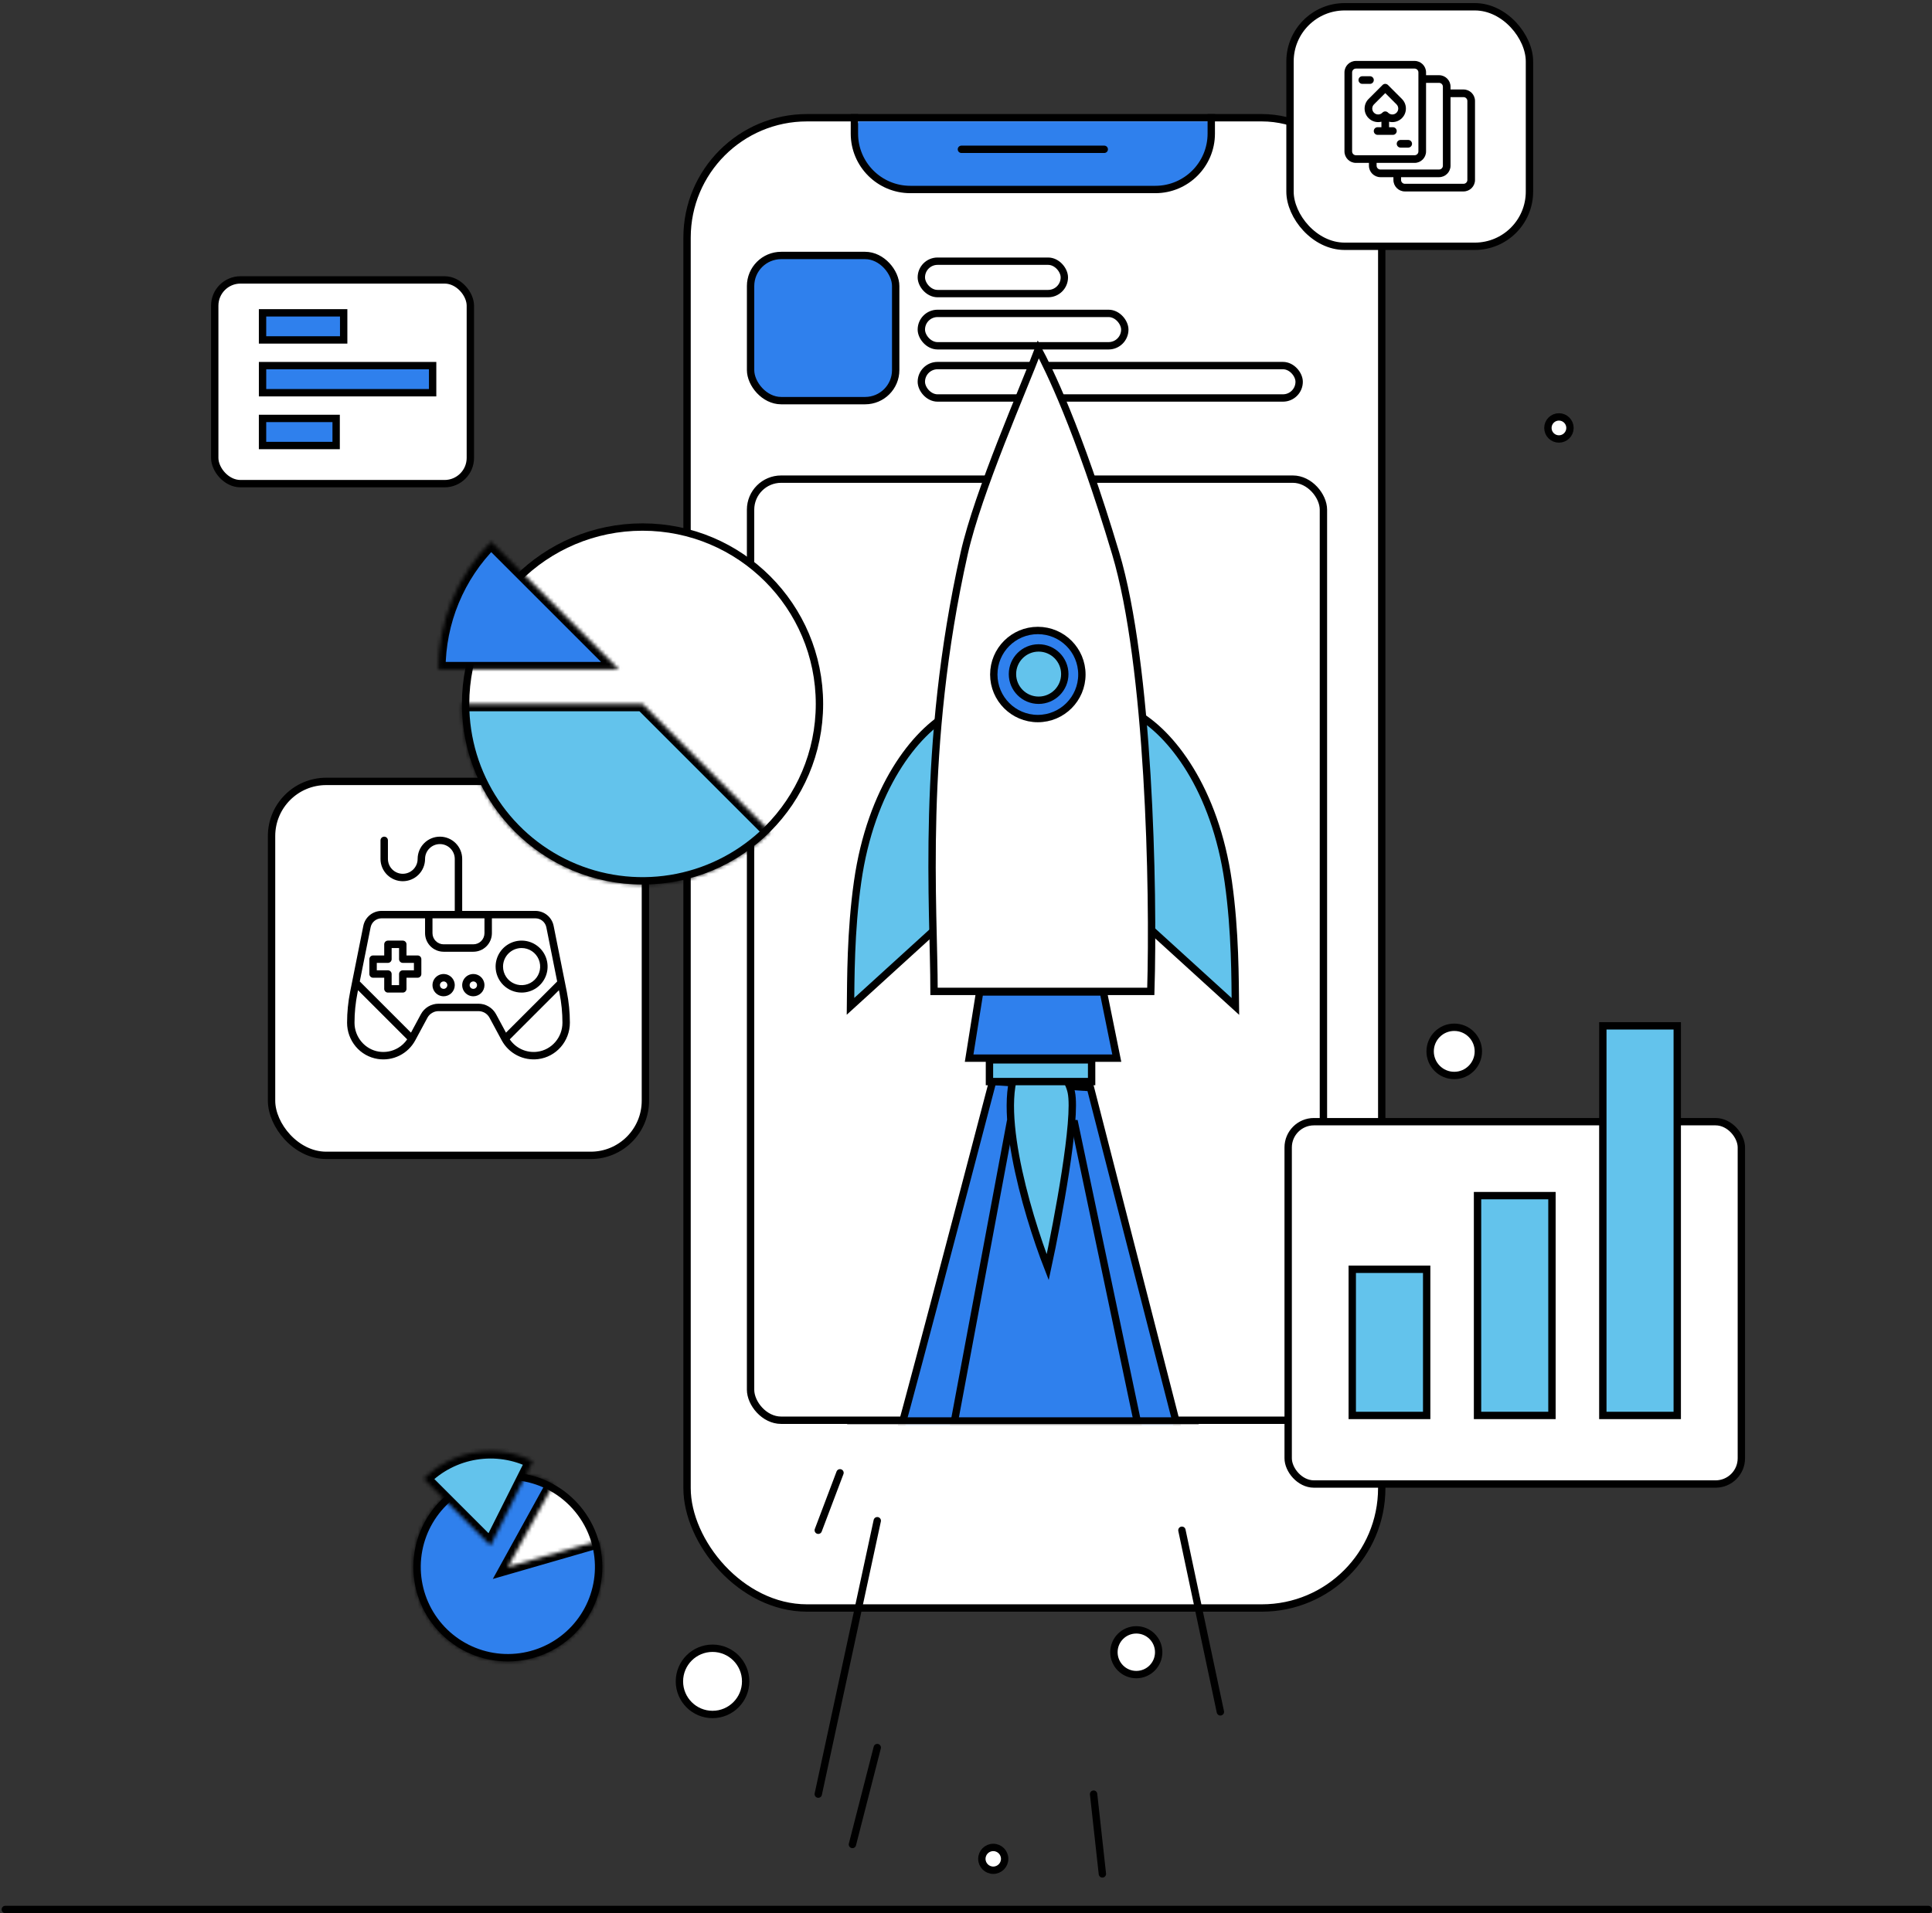 <svg width="525" height="520" viewBox="0 0 525 520" fill="none" xmlns="http://www.w3.org/2000/svg">
<rect x="0" y="0" width="525" height="520" fill="#333333" stroke="none"/>
<path d="M1.438 519H523.998" stroke="black" stroke-width="2" stroke-linecap="round"/>
<rect x="73.793" y="212.389" width="101.588" height="101.642" rx="14.85" fill="white" stroke="black" stroke-width="2"/>
<path d="M154.023 269.553L150.441 251.642C150.21 250.5 149.591 249.472 148.69 248.733C147.789 247.994 146.659 247.589 145.494 247.587H125.596V233.461C125.596 231.855 124.958 230.315 123.822 229.18C122.687 228.045 121.147 227.407 119.542 227.407C117.936 227.407 116.396 228.045 115.261 229.18C114.125 230.315 113.487 231.855 113.487 233.461C113.487 234.531 113.062 235.558 112.305 236.315C111.548 237.072 110.522 237.497 109.451 237.497C108.381 237.497 107.354 237.072 106.598 236.315C105.841 235.558 105.415 234.531 105.415 233.461V228.416C105.415 228.148 105.309 227.891 105.12 227.702C104.931 227.513 104.674 227.407 104.406 227.407C104.139 227.407 103.882 227.513 103.693 227.702C103.504 227.891 103.397 228.148 103.397 228.416V233.461C103.397 235.066 104.035 236.606 105.171 237.742C106.306 238.877 107.846 239.515 109.451 239.515C111.057 239.515 112.597 238.877 113.732 237.742C114.868 236.606 115.505 235.066 115.505 233.461C115.505 232.39 115.931 231.364 116.688 230.607C117.445 229.85 118.471 229.425 119.542 229.425C120.612 229.425 121.638 229.85 122.395 230.607C123.152 231.364 123.578 232.39 123.578 233.461V247.587H103.679C102.514 247.589 101.385 247.994 100.483 248.733C99.582 249.472 98.963 250.5 98.732 251.642L95.15 269.553C94.596 272.325 94.317 275.145 94.316 277.971V277.992C94.317 280.356 95.15 282.643 96.669 284.453C98.187 286.266 100.312 287.466 102.647 287.83C104.662 288.145 106.725 287.826 108.551 286.919C110.378 286.012 111.877 284.56 112.844 282.765L116.147 276.63C116.44 276.085 116.875 275.63 117.406 275.313C117.937 274.996 118.544 274.829 119.162 274.83H130.011C130.629 274.829 131.236 274.996 131.767 275.313C132.298 275.63 132.733 276.086 133.026 276.63L136.329 282.765C137.275 284.515 138.728 285.939 140.497 286.85C142.266 287.76 144.269 288.116 146.244 287.869C151.154 287.254 154.857 283.004 154.857 277.985V277.971C154.856 275.145 154.577 272.325 154.023 269.553ZM117.523 249.605H131.65V253.641C131.649 254.443 131.329 255.213 130.762 255.78C130.194 256.348 129.425 256.667 128.623 256.668H120.551C119.748 256.667 118.979 256.348 118.411 255.78C117.844 255.213 117.524 254.443 117.523 253.641V249.605ZM108.188 284.82C106.614 285.756 104.765 286.115 102.956 285.836C99.181 285.254 96.334 281.882 96.334 277.992V277.971C96.335 275.278 96.601 272.591 97.129 269.95L97.291 269.141L110.648 282.498C110.007 283.442 109.167 284.235 108.188 284.82ZM134.803 275.673C134.337 274.808 133.646 274.085 132.802 273.581C131.959 273.077 130.994 272.811 130.011 272.812H119.162C118.179 272.811 117.215 273.077 116.371 273.581C115.527 274.085 114.836 274.808 114.371 275.673L111.678 280.675L97.767 266.763L100.711 252.038C100.85 251.353 101.221 250.736 101.762 250.293C102.302 249.849 102.98 249.606 103.679 249.605H115.505V253.641C115.507 254.978 116.039 256.261 116.985 257.207C117.931 258.152 119.213 258.684 120.551 258.686H128.623C129.96 258.684 131.242 258.152 132.188 257.207C133.134 256.261 133.666 254.978 133.668 253.641V249.605H145.494C146.193 249.606 146.871 249.849 147.411 250.293C147.952 250.736 148.323 251.353 148.462 252.038L151.407 266.763L137.495 280.674L134.803 275.673ZM152.839 277.985C152.839 281.989 149.895 285.378 145.992 285.867C144.558 286.049 143.101 285.831 141.783 285.237C140.465 284.642 139.337 283.694 138.525 282.498L151.883 269.14L152.044 269.949C152.572 272.59 152.838 275.277 152.839 277.97V277.985Z" fill="black"/>
<path d="M113.488 259.696H110.461V256.669C110.461 256.401 110.355 256.144 110.166 255.955C109.977 255.766 109.72 255.66 109.452 255.66H105.416C105.149 255.66 104.892 255.766 104.703 255.955C104.513 256.144 104.407 256.401 104.407 256.669V259.696H101.38C101.113 259.696 100.856 259.802 100.667 259.991C100.477 260.181 100.371 260.437 100.371 260.705V264.741C100.371 265.008 100.477 265.265 100.667 265.454C100.856 265.644 101.113 265.75 101.38 265.75H104.407V268.777C104.407 269.045 104.513 269.301 104.703 269.49C104.892 269.68 105.149 269.786 105.416 269.786H109.452C109.72 269.786 109.977 269.68 110.166 269.49C110.355 269.301 110.461 269.045 110.461 268.777V265.75H113.488C113.756 265.75 114.013 265.644 114.202 265.454C114.391 265.265 114.497 265.008 114.497 264.741V260.705C114.497 260.437 114.391 260.181 114.202 259.991C114.013 259.802 113.756 259.696 113.488 259.696ZM112.479 263.732H109.452C109.185 263.732 108.928 263.838 108.739 264.027C108.55 264.217 108.443 264.473 108.443 264.741V267.768H106.425V264.741C106.425 264.473 106.319 264.217 106.13 264.027C105.94 263.838 105.684 263.732 105.416 263.732H102.389V261.714H105.416C105.684 261.714 105.94 261.607 106.13 261.418C106.319 261.229 106.425 260.972 106.425 260.705V257.678H108.443V260.705C108.443 260.972 108.55 261.229 108.739 261.418C108.928 261.607 109.185 261.714 109.452 261.714H112.479V263.732Z" fill="black"/>
<path d="M141.739 269.786C143.136 269.786 144.501 269.372 145.663 268.596C146.825 267.819 147.73 266.716 148.264 265.426C148.799 264.135 148.939 262.715 148.666 261.345C148.394 259.975 147.721 258.716 146.733 257.728C145.746 256.741 144.487 256.068 143.117 255.795C141.747 255.523 140.327 255.663 139.036 256.197C137.745 256.732 136.642 257.637 135.866 258.799C135.09 259.96 134.676 261.326 134.676 262.723C134.678 264.595 135.423 266.391 136.747 267.715C138.071 269.039 139.866 269.784 141.739 269.786ZM141.739 257.678C142.737 257.678 143.712 257.974 144.542 258.528C145.371 259.082 146.018 259.87 146.4 260.792C146.782 261.714 146.882 262.728 146.687 263.707C146.492 264.686 146.012 265.585 145.306 266.29C144.601 266.996 143.702 267.476 142.723 267.671C141.745 267.866 140.73 267.766 139.808 267.384C138.886 267.002 138.098 266.355 137.544 265.526C136.99 264.696 136.694 263.721 136.694 262.723C136.695 261.385 137.227 260.103 138.173 259.157C139.119 258.211 140.401 257.679 141.739 257.678Z" fill="black"/>
<path d="M120.55 270.794C119.952 270.794 119.367 270.617 118.869 270.284C118.371 269.952 117.983 269.479 117.754 268.926C117.525 268.373 117.465 267.764 117.582 267.177C117.698 266.59 117.987 266.05 118.41 265.627C118.833 265.204 119.373 264.915 119.96 264.798C120.547 264.682 121.156 264.742 121.709 264.971C122.262 265.2 122.735 265.588 123.067 266.086C123.4 266.583 123.578 267.169 123.578 267.767C123.577 268.57 123.257 269.339 122.69 269.907C122.122 270.474 121.353 270.793 120.55 270.794ZM120.55 266.758C120.351 266.758 120.156 266.817 119.99 266.928C119.824 267.039 119.695 267.197 119.618 267.381C119.542 267.566 119.522 267.768 119.561 267.964C119.6 268.16 119.696 268.34 119.837 268.481C119.978 268.622 120.158 268.718 120.354 268.757C120.549 268.796 120.752 268.776 120.937 268.7C121.121 268.623 121.279 268.494 121.389 268.328C121.5 268.162 121.56 267.967 121.56 267.767C121.559 267.5 121.453 267.243 121.264 267.054C121.074 266.865 120.818 266.759 120.55 266.758Z" fill="black"/>
<path d="M128.621 270.794C128.022 270.794 127.437 270.617 126.939 270.284C126.441 269.952 126.053 269.479 125.824 268.926C125.595 268.373 125.535 267.764 125.652 267.177C125.769 266.59 126.057 266.05 126.48 265.627C126.904 265.204 127.443 264.915 128.03 264.798C128.617 264.682 129.226 264.742 129.779 264.971C130.332 265.2 130.805 265.588 131.138 266.086C131.47 266.583 131.648 267.169 131.648 267.767C131.647 268.57 131.328 269.339 130.76 269.907C130.193 270.474 129.423 270.793 128.621 270.794ZM128.621 266.758C128.421 266.758 128.226 266.817 128.06 266.928C127.894 267.039 127.765 267.197 127.689 267.381C127.612 267.566 127.592 267.768 127.631 267.964C127.67 268.16 127.766 268.34 127.907 268.481C128.048 268.622 128.228 268.718 128.424 268.757C128.62 268.796 128.823 268.776 129.007 268.7C129.191 268.623 129.349 268.494 129.46 268.328C129.571 268.162 129.63 267.967 129.63 267.767C129.63 267.5 129.523 267.243 129.334 267.054C129.145 266.865 128.888 266.759 128.621 266.758Z" fill="black"/>
<rect x="186.699" y="32" width="188.775" height="405.058" rx="32.586" fill="white" stroke="black" stroke-width="2"/>
<path d="M247.674 51.49L239.37 48.917L235.492 45.965L233.313 40.96L232.164 36.262L233.313 33.003H328.863L327.691 42.145L322.61 48.917L315.388 51.632L272.394 51.49H247.674Z" fill="#2F80ED"/>
<rect x="203.961" y="69.439" width="39.434" height="39.455" rx="8.306" fill="#2F80ED" stroke="black" stroke-width="2"/>
<rect x="203.957" y="130.233" width="155.669" height="255.794" rx="8.306" fill="white" stroke="black" stroke-width="2"/>
<rect x="250.363" y="70.993" width="38.861" height="8.807" rx="4.403" stroke="black" stroke-width="2"/>
<rect x="250.363" y="85.18" width="55.289" height="8.807" rx="4.403" stroke="black" stroke-width="2"/>
<rect x="250.363" y="99.367" width="102.669" height="8.807" rx="4.403" stroke="black" stroke-width="2"/>
<path d="M232.176 31V36.311C232.176 44.702 238.978 51.505 247.369 51.505H313.955C322.346 51.505 329.148 44.702 329.148 36.311V31" stroke="black" stroke-width="2"/>
<path d="M261.254 40.583H300.07" stroke="black" stroke-width="2" stroke-linecap="round" stroke-linejoin="round"/>
<mask id="mask0" mask-type="alpha" maskUnits="userSpaceOnUse" x="189" y="51" width="174" height="337">
<rect x="190.078" y="52.504" width="171.453" height="333.522" rx="8.306" fill="white" stroke="black" stroke-width="2"/>
</mask>
<g mask="url(#mask0)">
<path d="M269.739 293.947C261.346 326.044 244.227 391.179 242.898 394.941L321.204 392.728L296.302 295.608L269.739 293.947Z" fill="#2F80ED" stroke="black" stroke-width="2"/>
<path d="M259.223 387.026L274.476 305.423H292.019L309.18 387.026H259.223Z" stroke="black" stroke-width="2"/>
<path d="M230.211 386.228H325.72" stroke="black" stroke-width="2"/>
<path d="M284.702 344.443C278.915 329.599 269.456 297.496 277.91 287.834C281.683 287.834 289.608 289.646 291.118 296.892C292.627 304.139 287.47 331.612 284.702 344.443Z" fill="#63C3EC" stroke="black" stroke-width="2"/>
<path d="M263.352 287.605L266.217 269.626H299.828L303.475 287.605H263.352Z" fill="#2F80ED" stroke="black" stroke-width="2"/>
<path d="M233.044 239.663C236.64 214.358 248.677 199.019 258.317 193.808L255.711 251.128L231.117 273.52C231.204 266.399 231.117 253.228 233.044 239.663Z" fill="#63C3EC" stroke="black" stroke-width="2"/>
<path d="M333.776 239.694C330.18 214.388 318.143 199.05 308.503 193.839L311.109 251.159L335.703 273.551C335.616 266.43 335.703 253.258 333.776 239.694Z" fill="#63C3EC" stroke="black" stroke-width="2"/>
<path d="M312.717 269.462H253.815C253.819 246.806 250.132 203.286 262.012 150.384C265.791 133.553 278.224 105.491 282.151 94.985C284.804 99.973 292.942 116.177 303.165 150.384C312.231 180.721 313.566 241.444 312.717 269.462Z" fill="white" stroke="black" stroke-width="2"/>
<circle cx="282.021" cy="183.336" r="11.97" fill="#2F80ED" stroke="black" stroke-width="2"/>
<circle cx="282.235" cy="183.22" r="7.11" fill="#63C3EC" stroke="black" stroke-width="2"/>
<rect x="268.875" y="288.071" width="27.762" height="5.904" fill="#63C3EC" stroke="black" stroke-width="2"/>
</g>
<circle r="9" transform="matrix(-1 0 0 1 193.625 457)" fill="white" stroke="black" stroke-width="2"/>
<circle r="6.551" transform="matrix(-1 0 0 1 395.175 285.766)" fill="white" stroke="black" stroke-width="2"/>
<circle r="3" transform="matrix(-1 0 0 1 423.625 116.317)" fill="white" stroke="black" stroke-width="2"/>
<circle r="6.08" transform="matrix(-1 0 0 1 308.779 449.08)" fill="white" stroke="black" stroke-width="2"/>
<circle r="3.098" transform="matrix(-1 0 0 1 269.906 505.237)" fill="white" stroke="black" stroke-width="2"/>
<circle cx="174.599" cy="191.332" r="48.08" transform="rotate(-180 174.599 191.332)" fill="white" stroke="black" stroke-width="2"/>
<mask id="path-35-inside-1" fill="white">
<path d="M125.519 191.332C125.519 201.039 128.397 210.529 133.79 218.6C139.183 226.671 146.849 232.962 155.817 236.677C164.785 240.391 174.654 241.363 184.174 239.47C193.695 237.576 202.44 232.901 209.304 226.037L174.599 191.332H125.519Z"/>
</mask>
<path d="M125.519 191.332C125.519 201.039 128.397 210.529 133.79 218.6C139.183 226.671 146.849 232.962 155.817 236.677C164.785 240.391 174.654 241.363 184.174 239.47C193.695 237.576 202.44 232.901 209.304 226.037L174.599 191.332H125.519Z" fill="#63C3EC" stroke="black" stroke-width="4" mask="url(#path-35-inside-1)"/>
<mask id="path-36-inside-2" fill="white">
<path d="M119.081 181.92C119.081 175.474 120.351 169.092 122.817 163.137C125.284 157.183 128.899 151.772 133.457 147.214L168.162 181.92H119.081Z"/>
</mask>
<path d="M119.081 181.92C119.081 175.474 120.351 169.092 122.817 163.137C125.284 157.183 128.899 151.772 133.457 147.214L168.162 181.92H119.081Z" fill="#2F80ED" stroke="black" stroke-width="4" mask="url(#path-36-inside-2)"/>
<circle cx="138.001" cy="425.903" r="24.667" transform="rotate(-180 138.001 425.903)" fill="white" stroke="black" stroke-width="2"/>
<mask id="path-38-inside-3" fill="white">
<path d="M150.401 403.43C145.202 400.561 139.169 399.584 133.33 400.665C127.491 401.745 122.207 404.817 118.379 409.357C114.551 413.897 112.416 419.623 112.337 425.561C112.258 431.498 114.24 437.28 117.945 441.92C121.651 446.56 126.851 449.771 132.659 451.007C138.467 452.243 144.524 451.427 149.798 448.698C155.072 445.969 159.236 441.495 161.581 436.04C163.927 430.584 164.308 424.485 162.66 418.78L138.001 425.903L150.401 403.43Z"/>
</mask>
<path d="M150.401 403.43C145.202 400.561 139.169 399.584 133.33 400.665C127.491 401.745 122.207 404.817 118.379 409.357C114.551 413.897 112.416 419.623 112.337 425.561C112.258 431.498 114.24 437.28 117.945 441.92C121.651 446.56 126.851 449.771 132.659 451.007C138.467 452.243 144.524 451.427 149.798 448.698C155.072 445.969 159.236 441.495 161.581 436.04C163.927 430.584 164.308 424.485 162.66 418.78L138.001 425.903L150.401 403.43Z" fill="#2F80ED" stroke="black" stroke-width="4" mask="url(#path-38-inside-3)"/>
<mask id="path-39-inside-4" fill="white">
<path d="M115.141 401.948C118.955 398.134 123.873 395.619 129.197 394.759C134.522 393.899 139.981 394.738 144.802 397.156L133.29 420.097L115.141 401.948Z"/>
</mask>
<path d="M115.141 401.948C118.955 398.134 123.873 395.619 129.197 394.759C134.522 393.899 139.981 394.738 144.802 397.156L133.29 420.097L115.141 401.948Z" fill="#63C3EC" stroke="black" stroke-width="4" mask="url(#path-39-inside-4)"/>
<rect x="350.047" y="304.877" width="123.149" height="98.485" rx="7" fill="white" stroke="black" stroke-width="2"/>
<rect x="58.352" y="76.081" width="69.461" height="55.378" rx="7" fill="white" stroke="black" stroke-width="2"/>
<rect x="367.461" y="344.996" width="20.223" height="39.727" fill="#63C3EC" stroke="black" stroke-width="2"/>
<rect x="401.504" y="324.975" width="20.223" height="59.745" fill="#63C3EC" stroke="black" stroke-width="2"/>
<rect x="435.551" y="278.828" width="20.223" height="105.895" fill="#63C3EC" stroke="black" stroke-width="2"/>
<rect x="93.391" y="85.024" width="7.368" height="22.049" transform="rotate(90 93.391 85.024)" fill="#2F80ED" stroke="black" stroke-width="2"/>
<rect x="117.562" y="99.377" width="7.368" height="46.218" transform="rotate(90 117.562 99.377)" fill="#2F80ED" stroke="black" stroke-width="2"/>
<rect x="91.344" y="113.727" width="7.368" height="20.003" transform="rotate(90 91.344 113.727)" fill="#2F80ED" stroke="black" stroke-width="2"/>
<rect x="350.547" y="1.84" width="65.067" height="65.102" rx="14.85" fill="white" stroke="black" stroke-width="2"/>
<path d="M382.665 38.039H380.586C380.012 38.039 379.547 38.504 379.547 39.078C379.547 39.652 380.012 40.118 380.586 40.118H382.665C383.239 40.118 383.704 39.652 383.704 39.078C383.704 38.504 383.239 38.039 382.665 38.039Z" fill="black"/>
<path d="M373.313 21.758C373.313 21.184 372.848 20.718 372.274 20.718H370.196C369.622 20.718 369.156 21.184 369.156 21.758C369.156 22.331 369.622 22.797 370.196 22.797H372.274C372.848 22.797 373.313 22.331 373.313 21.758Z" fill="black"/>
<path d="M378.506 34.575H377.466V33.083C377.753 33.153 378.049 33.189 378.352 33.189C379.336 33.189 380.262 32.806 380.958 32.109C381.654 31.413 382.038 30.488 382.038 29.503C382.038 28.519 381.654 27.593 380.958 26.897L377.162 23.101C376.756 22.695 376.098 22.695 375.692 23.101L371.896 26.897C371.2 27.593 370.816 28.519 370.816 29.503C370.816 30.488 371.2 31.413 371.896 32.109C372.592 32.806 373.518 33.189 374.502 33.189C374.805 33.189 375.101 33.153 375.388 33.083V34.575H374.349C373.775 34.575 373.309 35.04 373.309 35.614C373.309 36.188 373.775 36.653 374.349 36.653H378.506C379.08 36.653 379.545 36.188 379.545 35.614C379.545 35.04 379.08 34.575 378.506 34.575ZM373.366 30.64C373.062 30.336 372.895 29.932 372.895 29.503C372.895 29.074 373.062 28.67 373.366 28.367L376.427 25.305L379.488 28.367C379.792 28.67 379.959 29.074 379.959 29.503C379.959 29.932 379.792 30.336 379.488 30.64C379.185 30.943 378.781 31.11 378.352 31.11C377.922 31.11 377.519 30.943 377.215 30.64L377.162 30.586C376.959 30.383 376.693 30.282 376.427 30.282C376.161 30.282 375.895 30.383 375.692 30.586L375.639 30.64C375.335 30.943 374.932 31.11 374.502 31.11C374.073 31.11 373.669 30.943 373.366 30.64Z" fill="black"/>
<path d="M397.7 24.321H394.166V23.559C394.166 21.84 392.767 20.441 391.048 20.441H387.515V19.679C387.515 17.96 386.116 16.561 384.397 16.561H368.462C366.742 16.561 365.344 17.96 365.344 19.679V41.157C365.344 42.876 366.742 44.275 368.462 44.275H371.995V45.037C371.995 46.756 373.394 48.155 375.113 48.155H378.646V48.917C378.646 50.636 380.045 52.035 381.764 52.035H397.7C399.419 52.035 400.817 50.636 400.817 48.917V27.439C400.817 25.72 399.419 24.321 397.7 24.321ZM367.422 41.157V19.679C367.422 19.106 367.888 18.64 368.462 18.64H384.397C384.97 18.64 385.436 19.106 385.436 19.679V41.157C385.436 41.73 384.97 42.196 384.397 42.196H368.462C367.888 42.196 367.422 41.73 367.422 41.157ZM374.074 45.037V44.275H384.397C386.116 44.275 387.515 42.876 387.515 41.157V22.52H391.048C391.621 22.52 392.088 22.986 392.088 23.559V45.037C392.088 45.61 391.621 46.076 391.048 46.076H375.113C374.54 46.076 374.074 45.61 374.074 45.037ZM398.739 48.917C398.739 49.49 398.273 49.956 397.7 49.956H381.764C381.191 49.956 380.725 49.49 380.725 48.917V48.155H391.048C392.767 48.155 394.166 46.756 394.166 45.037V26.399H397.7C398.273 26.399 398.739 26.866 398.739 27.439V48.917Z" fill="black"/>
<path d="M238.387 413.335L222.355 487.65M321.172 415.927L331.625 465.289M231.636 501.335L238.387 474.993M297.172 487.65L299.561 509.335M222.355 415.927L228.26 400.317" stroke="black" stroke-width="2" stroke-linecap="round" stroke-linejoin="round"/>
</svg>
